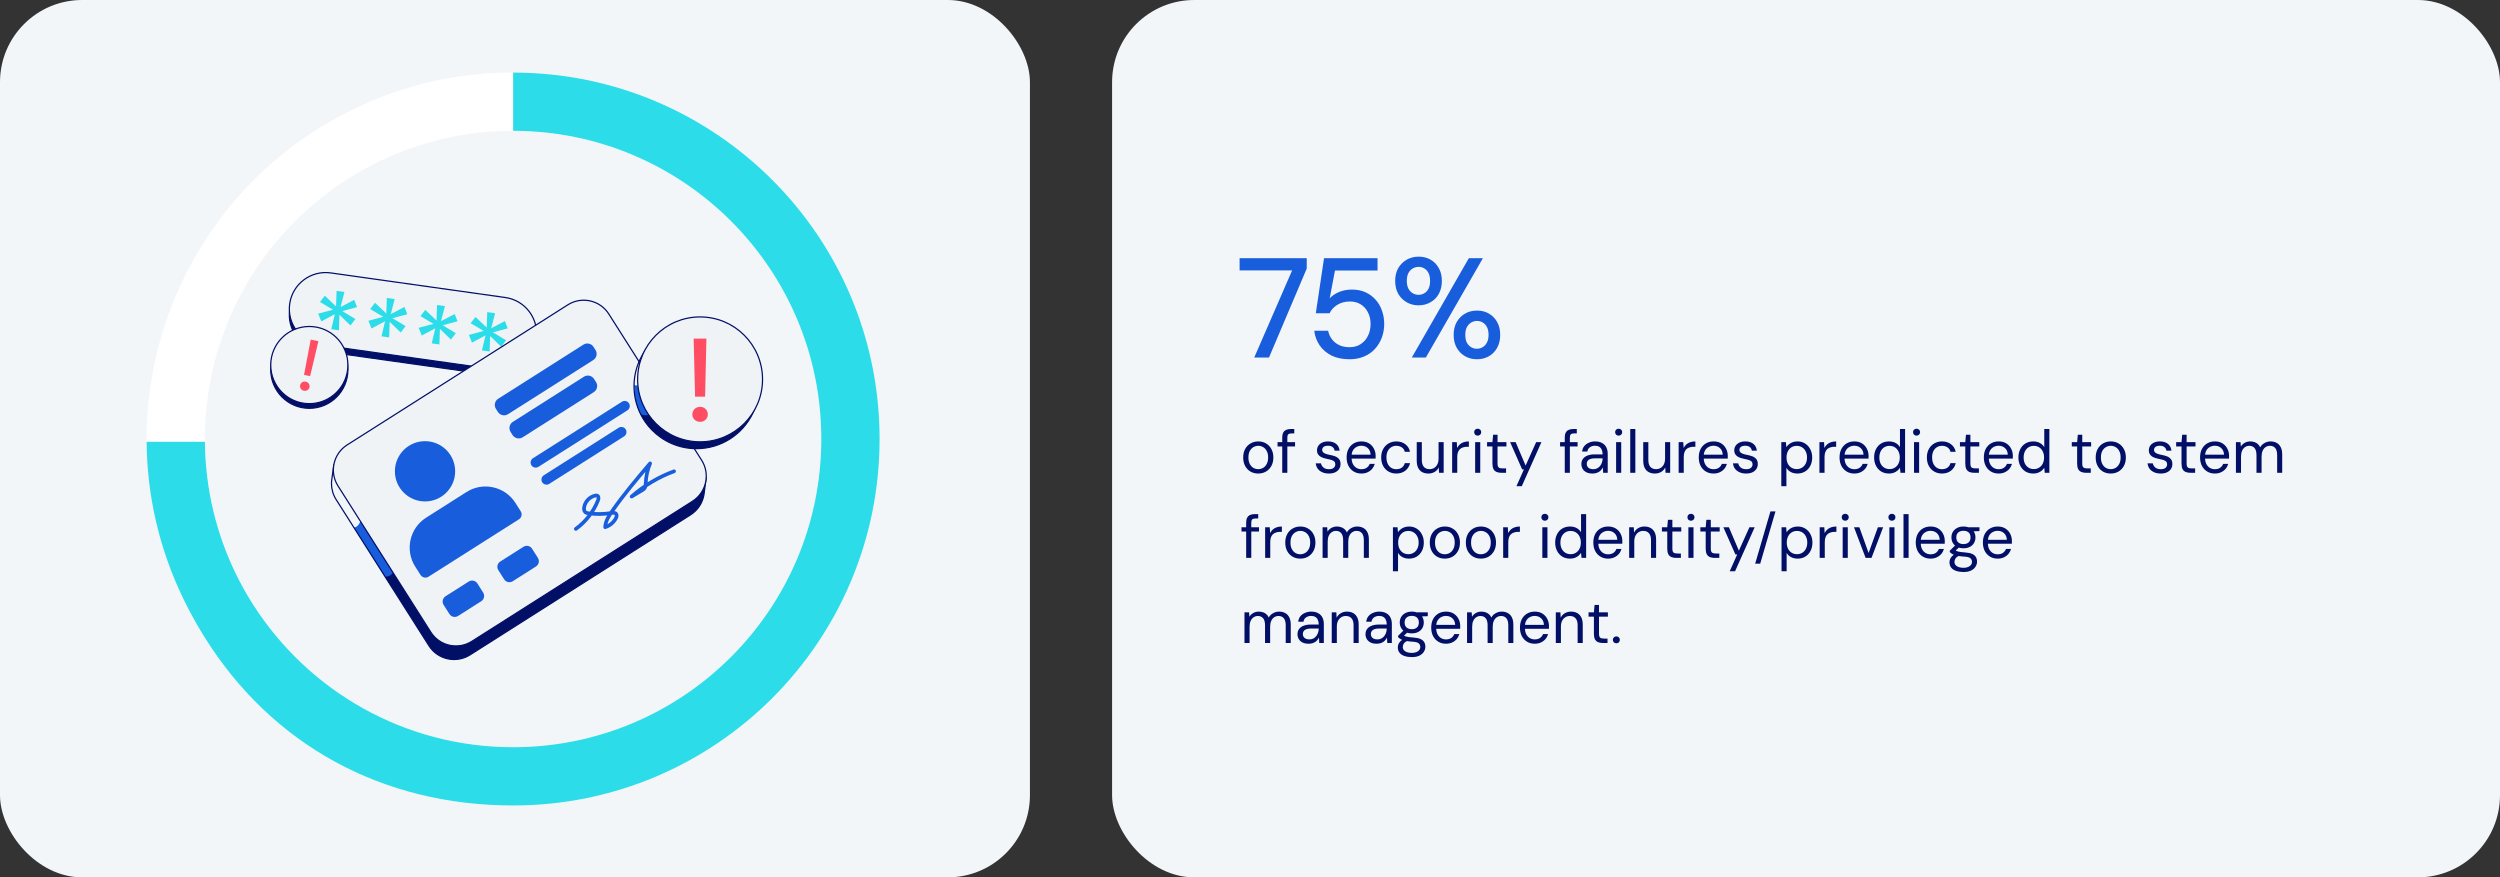 <svg viewBox="0 0 852 299" fill="none" xmlns="http://www.w3.org/2000/svg">
<rect x="0" y="0" width="852" height="299" fill="#333333" stroke="none"/>
<rect width="351" height="299" rx="28" fill="#F3F6F9"/>
<path d="M174.878 24.735V44.582H174.862C116.853 44.582 69.827 91.608 69.827 149.62C69.827 149.94 69.827 150.26 69.836 150.576H49.967C49.643 104.014 75.487 59.152 120.133 37.377C137.488 28.908 155.57 24.735 174.878 24.735Z" fill="white"/>
<path d="M172.216 103.445L112.715 95.062C105.941 94.107 99.677 98.825 98.723 105.598C97.768 112.371 102.486 118.635 109.259 119.589L168.76 127.973C175.533 128.927 181.797 124.21 182.752 117.437C183.706 110.664 178.989 104.4 172.216 103.445Z" fill="#020F66" stroke="#020F66" stroke-width="0.421" stroke-miterlimit="10"/>
<path d="M172.22 101.393L112.718 93.01C105.945 92.056 99.681 96.773 98.727 103.546C97.772 110.319 102.489 116.583 109.263 117.538L168.764 125.921C175.537 126.875 181.801 122.158 182.755 115.385C183.71 108.612 178.993 102.348 172.22 101.393Z" fill="#F0F3F6" stroke="#020F66" stroke-width="0.421" stroke-miterlimit="10"/>
<path d="M112.894 112.196L114.116 107.058L109.492 109.543L108.439 106.902L113.475 105.546L109.037 102.927L110.696 100.775L114.528 104.414L114.701 99.129L117.392 99.508L116.065 104.628L120.719 102.186L121.687 104.675L116.651 106.031L121.115 108.726L119.451 110.916L115.686 107.286L115.514 112.571L112.894 112.2V112.196Z" fill="#2CDDE9"/>
<path d="M130.013 114.609L131.234 109.471L126.61 111.956L125.558 109.316L130.594 107.96L126.156 105.34L127.815 103.188L131.647 106.827L131.82 101.542L134.511 101.921L133.184 107.042L137.837 104.599L138.806 107.088L133.769 108.444L138.233 111.139L136.57 113.329L132.805 109.699L132.632 114.984L130.013 114.613V114.609Z" fill="#2CDDE9"/>
<path d="M147.132 117.018L148.353 111.88L143.729 114.365L142.676 111.724L147.713 110.368L143.274 107.749L144.933 105.597L148.766 109.235L148.938 103.95L151.629 104.329L150.303 109.45L154.956 107.008L155.925 109.497L150.888 110.853L155.352 113.548L153.688 115.737L149.924 112.107L149.751 117.392L147.132 117.022V117.018Z" fill="#2CDDE9"/>
<path d="M164.245 119.431L165.467 114.293L160.843 116.778L159.79 114.137L164.827 112.781L160.388 110.162L162.047 108.01L165.879 111.649L166.052 106.364L168.743 106.743L167.416 111.863L172.07 109.421L173.038 111.91L168.002 113.266L172.466 115.961L170.802 118.151L167.037 114.521L166.865 119.806L164.245 119.435V119.431Z" fill="#2CDDE9"/>
<path d="M133.87 199.948C133.752 200.011 133.639 200.074 133.525 200.129L120.622 179.806C120.824 179.772 121.014 179.717 121.178 179.65C123.528 178.631 123.321 173.337 126.071 175.767C127.958 177.435 127.937 180.863 129.251 182.93C131.335 186.207 134.169 188.304 135.066 192.14C135.715 194.911 136.932 198.221 133.87 199.948Z" fill="#175DDC"/>
<path d="M240.695 162.574L240.008 167.817C239.983 168.086 239.949 168.356 239.903 168.625C239.431 171.341 237.856 173.851 235.355 175.443L160.173 223.185C155.448 226.183 149.186 224.785 146.184 220.06L133.534 200.133L131.268 196.566C132.275 196.545 133.197 196.162 133.951 195.189C134.709 194.212 135.121 191.816 136.561 192.603C138.069 193.429 139.139 197.867 140.111 199.354C141.594 201.628 143.253 203.78 144.735 206.062C146.138 208.223 147.451 210.833 149.57 212.417C153.174 215.108 158.32 211.709 161.643 209.983C179.848 200.529 192.355 184.076 208.943 172.436C211.137 170.899 213.263 168.92 215.588 167.796C220.995 165.18 226.389 162.586 232.066 160.544C233.662 159.971 235.229 159.365 236.808 158.813L238.484 161.449C238.703 161.799 238.901 162.153 239.069 162.515L240.703 162.57L240.695 162.574Z" fill="#020F66"/>
<path d="M240.694 162.574L240.008 167.817C239.983 168.086 239.949 168.356 239.903 168.625C239.431 171.341 237.856 173.851 235.355 175.443L160.173 223.185C155.448 226.183 149.186 224.785 146.184 220.06L133.533 200.133L131.268 196.566L120.63 179.814L114.549 170.242C113.48 168.558 112.97 166.68 112.97 164.818C112.97 164.305 113.008 163.791 113.088 163.286L113.766 158.434L115.194 158.481C115.872 157.63 116.705 156.872 117.678 156.257L192.86 108.515C197.589 105.513 203.851 106.915 206.849 111.64L236.812 158.822L238.488 161.458C238.707 161.807 238.905 162.161 239.073 162.523L240.679 162.69L240.694 162.574Z" stroke="#020F66" stroke-width="0.421" stroke-miterlimit="10"/>
<path d="M193.497 103.893L118.315 151.623C113.589 154.623 112.19 160.887 115.191 165.613L146.819 215.432C149.819 220.158 156.083 221.557 160.809 218.557L235.991 170.826C240.717 167.826 242.116 161.562 239.115 156.836L207.487 107.017C204.487 102.291 198.223 100.892 193.497 103.893Z" fill="#F0F3F6" stroke="#020F66" stroke-width="0.421" stroke-miterlimit="10"/>
<path d="M144.849 170.891C150.521 170.891 155.12 166.292 155.12 160.62C155.12 154.947 150.521 150.349 144.849 150.349C139.176 150.349 134.578 154.947 134.578 160.62C134.578 166.292 139.176 170.891 144.849 170.891Z" fill="#175DDC"/>
<path d="M143.308 195.939L141.505 193.101C137.926 187.466 139.593 179.995 145.228 176.416L158.982 167.682C164.616 164.103 172.087 165.77 175.666 171.405L177.468 174.243C178.054 175.165 177.78 176.391 176.858 176.976L146.041 196.541C145.118 197.126 143.893 196.853 143.308 195.93V195.939Z" fill="#175DDC"/>
<path d="M198.832 117.452L169.783 135.894C168.621 136.632 168.276 138.173 169.014 139.335L169.685 140.391C170.423 141.553 171.963 141.897 173.126 141.159L202.175 122.717C203.337 121.979 203.682 120.438 202.944 119.276L202.273 118.22C201.535 117.058 199.995 116.714 198.832 117.452Z" fill="#175DDC"/>
<path d="M159.748 198.186L151.841 203.205C150.847 203.836 150.553 205.153 151.184 206.146L153.161 209.261C153.792 210.254 155.109 210.548 156.102 209.918L164.009 204.898C165.003 204.267 165.297 202.95 164.666 201.957L162.689 198.842C162.058 197.849 160.741 197.555 159.748 198.186Z" fill="#175DDC"/>
<path d="M178.394 186.348L170.487 191.368C169.494 191.999 169.2 193.316 169.831 194.309L171.808 197.424C172.438 198.417 173.755 198.711 174.749 198.08L182.655 193.061C183.649 192.43 183.943 191.113 183.312 190.12L181.335 187.005C180.704 186.012 179.388 185.718 178.394 186.348Z" fill="#175DDC"/>
<path d="M199.014 128.38L174.781 143.764C173.619 144.502 173.275 146.043 174.013 147.205L174.683 148.261C175.421 149.423 176.962 149.767 178.124 149.029L202.356 133.645C203.519 132.907 203.863 131.367 203.125 130.204L202.454 129.148C201.717 127.986 200.176 127.642 199.014 128.38Z" fill="#175DDC"/>
<path d="M211.959 136.91L181.637 156.16C180.826 156.675 180.586 157.749 181.1 158.559C181.614 159.369 182.688 159.608 183.499 159.093L213.822 139.843C214.632 139.328 214.873 138.254 214.359 137.444C213.845 136.634 212.77 136.395 211.959 136.91Z" fill="#175DDC"/>
<path d="M210.837 145.776L185.332 161.968C184.521 162.483 184.28 163.557 184.794 164.367C185.309 165.177 186.383 165.416 187.194 164.901L212.699 148.709C213.51 148.194 213.75 147.12 213.236 146.31C212.722 145.5 211.647 145.261 210.837 145.776Z" fill="#175DDC"/>
<path d="M196.25 180.252C199.598 177.818 202.238 174.428 203.775 170.588C203.999 170.036 204.129 169.261 203.611 168.962C203.363 168.819 203.055 168.853 202.777 168.916C200.891 169.35 199.354 171.013 199.071 172.929C198.987 173.493 199.034 174.138 199.455 174.521C199.762 174.803 200.196 174.879 200.609 174.938C203.156 175.292 205.759 175.254 208.298 174.837C208.896 174.736 209.633 174.668 209.991 175.161C210.303 175.586 210.126 176.193 209.873 176.656C209.115 178.075 207.784 179.178 206.247 179.659C206.327 177.654 207.46 175.864 208.605 174.218C212.564 168.516 217.066 163.214 221.555 157.925C220.662 160.064 220.157 162.359 220.064 164.675C220.043 165.244 220.03 165.854 219.715 166.326C219.479 166.68 219.104 166.907 218.742 167.126C217.579 167.825 216.421 168.52 215.259 169.219C219.496 165.501 224.418 162.565 229.708 160.616" stroke="#175DDC" stroke-width="1.263" stroke-linecap="round" stroke-linejoin="round"/>
<path d="M224.672 142.596C224.672 143.059 224.663 143.476 224.613 143.86C224.512 144.693 224.208 145.346 223.332 145.91C222.949 146.159 222.524 146.34 222.086 146.445C220.574 144.891 219.302 143.102 218.317 141.143C217.517 139.543 216.91 137.825 216.531 136.027L216.077 131.226V131.209C216.144 131.23 216.22 131.251 216.291 131.272C216.969 131.445 217.458 131.369 217.845 131.167C218.747 130.696 219.121 129.55 220.22 129.361C220.376 132.203 219.791 134.229 221.787 136.456C222.465 137.21 223.059 137.913 223.53 138.659C224.242 139.775 224.672 140.983 224.667 142.592L224.672 142.596Z" fill="#175DDC"/>
<path d="M257.135 139.088C257.06 139.551 256.87 140.103 256.575 140.777C256.575 140.777 256.575 140.777 256.575 140.785C256.567 140.806 256.554 140.827 256.546 140.848C253.11 147.982 245.812 152.905 237.364 152.905C231.372 152.905 225.96 150.429 222.09 146.445C220.578 144.891 219.307 143.101 218.321 141.143C219.93 141.716 221.109 141.573 221.968 140.979C222.701 140.478 223.206 139.644 223.53 138.659C223.947 137.408 224.091 135.917 224.091 134.519C225.202 132.843 226.129 131.971 228.689 132.359C233.313 133.054 237.166 134.902 241.95 134.902C246.321 134.902 250.713 135.121 254.802 136.595C256.668 137.269 257.325 137.863 257.135 139.084V139.088Z" fill="#020F66"/>
<path d="M258.643 131.618C258.643 133.98 258.26 136.25 257.548 138.372C257.27 139.202 256.946 140.002 256.575 140.777C256.575 140.777 256.575 140.777 256.575 140.785C256.567 140.806 256.554 140.827 256.546 140.848C253.109 147.982 245.812 152.905 237.364 152.905C231.372 152.905 225.96 150.429 222.09 146.445C220.578 144.891 219.307 143.101 218.321 141.143C217.521 139.543 216.915 137.825 216.536 136.027C216.237 134.603 216.077 133.129 216.077 131.618C216.077 131.487 216.077 131.357 216.077 131.226V131.209C216.144 127.638 217.092 124.282 218.709 121.351C222.33 114.781 229.321 110.334 237.351 110.334C249.105 110.334 258.634 119.864 258.634 131.613L258.643 131.618Z" stroke="#020F66" stroke-width="0.421" stroke-miterlimit="10"/>
<path d="M238.589 150.576C250.344 150.576 259.872 141.047 259.872 129.293C259.872 117.539 250.344 108.01 238.589 108.01C226.835 108.01 217.306 117.539 217.306 129.293C217.306 141.047 226.835 150.576 238.589 150.576Z" fill="#F0F3F6" stroke="#020F66" stroke-width="0.421" stroke-miterlimit="10"/>
<path d="M240.48 139.4C239.983 138.903 239.36 138.655 238.61 138.655C237.861 138.655 237.195 138.903 236.699 139.4C236.202 139.901 235.953 140.508 235.953 141.232C235.953 141.956 236.202 142.525 236.699 143.022C237.195 143.523 237.831 143.767 238.61 143.767C239.389 143.767 239.987 143.519 240.48 143.022C240.977 142.525 241.225 141.931 241.225 141.232C241.225 140.533 240.973 139.897 240.48 139.4ZM236.395 115.392L236.88 135.193H240.299L240.745 115.392H236.4H236.395Z" fill="#FF4E63"/>
<path d="M105.416 139.156C112.679 139.156 118.567 133.268 118.567 126.004C118.567 118.741 112.679 112.853 105.416 112.853C98.152 112.853 92.264 118.741 92.264 126.004C92.264 133.268 98.152 139.156 105.416 139.156Z" fill="#020F66" stroke="#020F66" stroke-width="0.421" stroke-miterlimit="10"/>
<path d="M105.416 137.568C112.679 137.568 118.567 131.68 118.567 124.417C118.567 117.153 112.679 111.265 105.416 111.265C98.152 111.265 92.264 117.153 92.264 124.417C92.264 131.68 98.152 137.568 105.416 137.568Z" fill="#F0F3F6" stroke="#020F66" stroke-width="0.421" stroke-miterlimit="10"/>
<path d="M103.558 133.163C103.086 133.062 102.733 132.831 102.501 132.464C102.265 132.102 102.194 131.706 102.282 131.285C102.371 130.864 102.606 130.51 102.969 130.274C103.331 130.039 103.748 129.971 104.219 130.072C104.674 130.169 105.019 130.401 105.255 130.763C105.491 131.129 105.563 131.529 105.47 131.967C105.377 132.405 105.154 132.717 104.788 132.953C104.421 133.189 104.013 133.256 103.562 133.159L103.558 133.163ZM103.617 127.76L105.887 115.733L108.515 116.293L105.685 128.203L103.617 127.76Z" fill="#FF4E63"/>
<path d="M299.764 149.62C299.764 218.59 243.848 274.506 174.878 274.506C130.097 274.506 92.496 253.754 69.583 216.944C67.086 212.939 64.765 208.749 62.63 204.369C54.17 187.02 50.094 168.672 49.967 150.576H69.831C69.97 166.743 73.764 182.046 80.439 195.682C82.216 199.316 84.191 202.832 86.368 206.214C105.028 235.351 137.685 254.655 174.857 254.655C232.87 254.655 279.9 207.629 279.9 149.62C279.9 91.612 232.883 44.594 174.878 44.582V24.735C243.848 24.735 299.764 80.65 299.764 149.62Z" fill="#2CDDE9"/>
<rect x="379" width="473" height="299" rx="28" fill="#F3F6F9"/>
<path d="M428.78 161.381C427.813 161.381 426.942 161.16 426.168 160.717C425.394 160.261 424.786 159.626 424.344 158.81C423.901 157.981 423.68 157.021 423.68 155.929C423.68 154.809 423.901 153.842 424.344 153.026C424.8 152.197 425.415 151.561 426.189 151.119C426.976 150.663 427.854 150.435 428.822 150.435C429.817 150.435 430.694 150.663 431.454 151.119C432.228 151.561 432.836 152.197 433.279 153.026C433.735 153.842 433.963 154.802 433.963 155.908C433.963 157.014 433.735 157.981 433.279 158.81C432.823 159.626 432.208 160.261 431.434 160.717C430.66 161.16 429.775 161.381 428.78 161.381ZM428.801 159.888C429.395 159.888 429.948 159.743 430.459 159.453C430.971 159.149 431.385 158.7 431.703 158.105C432.021 157.511 432.18 156.779 432.18 155.908C432.18 155.023 432.021 154.291 431.703 153.711C431.399 153.116 430.991 152.674 430.48 152.384C429.982 152.08 429.43 151.928 428.822 151.928C428.241 151.928 427.688 152.08 427.163 152.384C426.652 152.674 426.237 153.116 425.919 153.711C425.615 154.291 425.463 155.023 425.463 155.908C425.463 156.779 425.615 157.511 425.919 158.105C426.237 158.7 426.645 159.149 427.142 159.453C427.654 159.743 428.207 159.888 428.801 159.888ZM436.985 161.132V149.067C436.985 148.404 437.095 147.865 437.316 147.45C437.537 147.022 437.862 146.711 438.291 146.517C438.733 146.31 439.272 146.206 439.908 146.206H441.089V147.699H440.177C439.666 147.699 439.293 147.802 439.058 148.01C438.837 148.217 438.726 148.583 438.726 149.108V161.132H436.985ZM435.388 152.156V150.684H441.359V152.156H435.388ZM452.895 161.381C452.038 161.381 451.285 161.236 450.635 160.946C449.985 160.655 449.467 160.254 449.08 159.743C448.707 159.218 448.479 158.603 448.396 157.898H450.179C450.248 158.257 450.393 158.589 450.614 158.893C450.835 159.197 451.133 159.446 451.506 159.639C451.893 159.819 452.363 159.909 452.915 159.909C453.399 159.909 453.8 159.84 454.118 159.702C454.436 159.55 454.671 159.349 454.823 159.1C454.988 158.852 455.071 158.582 455.071 158.292C455.071 157.864 454.968 157.539 454.76 157.318C454.567 157.097 454.277 156.924 453.89 156.799C453.503 156.661 453.033 156.544 452.48 156.447C452.024 156.364 451.575 156.253 451.133 156.115C450.69 155.977 450.296 155.797 449.951 155.576C449.605 155.341 449.329 155.058 449.122 154.726C448.928 154.395 448.831 153.987 448.831 153.503C448.831 152.909 448.984 152.384 449.288 151.928C449.605 151.458 450.048 151.092 450.614 150.829C451.181 150.566 451.844 150.435 452.604 150.435C453.724 150.435 454.629 150.705 455.32 151.244C456.011 151.783 456.419 152.563 456.543 153.586H454.823C454.754 153.061 454.525 152.653 454.139 152.363C453.765 152.059 453.247 151.907 452.584 151.907C451.934 151.907 451.437 152.038 451.091 152.301C450.759 152.563 450.594 152.909 450.594 153.337C450.594 153.614 450.683 153.863 450.863 154.084C451.057 154.291 451.34 154.471 451.713 154.623C452.086 154.775 452.535 154.899 453.061 154.996C453.752 155.12 454.38 155.286 454.947 155.493C455.514 155.701 455.97 156.012 456.315 156.426C456.675 156.827 456.854 157.401 456.854 158.147C456.854 158.796 456.688 159.363 456.357 159.847C456.039 160.33 455.583 160.711 454.988 160.987C454.394 161.25 453.696 161.381 452.895 161.381ZM463.943 161.381C462.976 161.381 462.112 161.153 461.352 160.697C460.592 160.241 459.997 159.605 459.569 158.79C459.14 157.96 458.926 157 458.926 155.908C458.926 154.802 459.134 153.842 459.548 153.026C459.977 152.211 460.571 151.575 461.331 151.119C462.105 150.663 462.989 150.435 463.985 150.435C465.007 150.435 465.878 150.663 466.597 151.119C467.315 151.575 467.861 152.176 468.234 152.923C468.621 153.655 468.815 154.464 468.815 155.348C468.815 155.486 468.815 155.632 468.815 155.784C468.815 155.936 468.808 156.108 468.794 156.302H460.232V154.954H467.094C467.053 154.001 466.735 153.254 466.141 152.715C465.56 152.176 464.828 151.907 463.943 151.907C463.363 151.907 462.817 152.045 462.305 152.322C461.794 152.584 461.386 152.978 461.082 153.503C460.778 154.015 460.626 154.657 460.626 155.431V156.012C460.626 156.869 460.778 157.587 461.082 158.168C461.4 158.748 461.808 159.183 462.305 159.474C462.817 159.764 463.363 159.909 463.943 159.909C464.676 159.909 465.277 159.75 465.747 159.432C466.23 159.1 466.583 158.651 466.804 158.085H468.525C468.345 158.72 468.048 159.287 467.633 159.785C467.218 160.268 466.7 160.655 466.078 160.946C465.47 161.236 464.758 161.381 463.943 161.381ZM475.85 161.381C474.869 161.381 473.984 161.153 473.196 160.697C472.422 160.241 471.814 159.605 471.372 158.79C470.93 157.96 470.709 157.007 470.709 155.929C470.709 154.823 470.93 153.863 471.372 153.047C471.814 152.232 472.422 151.596 473.196 151.14C473.984 150.67 474.869 150.435 475.85 150.435C477.094 150.435 478.13 150.76 478.959 151.409C479.789 152.045 480.314 152.902 480.535 153.98H478.752C478.614 153.33 478.275 152.826 477.736 152.467C477.197 152.107 476.562 151.928 475.829 151.928C475.235 151.928 474.682 152.08 474.171 152.384C473.673 152.674 473.265 153.116 472.948 153.711C472.644 154.305 472.491 155.037 472.491 155.908C472.491 156.558 472.581 157.138 472.761 157.649C472.941 158.147 473.183 158.561 473.487 158.893C473.791 159.225 474.143 159.481 474.544 159.66C474.958 159.826 475.387 159.909 475.829 159.909C476.327 159.909 476.776 159.833 477.177 159.681C477.577 159.515 477.916 159.273 478.192 158.955C478.469 158.638 478.655 158.264 478.752 157.836H480.535C480.314 158.886 479.782 159.743 478.939 160.407C478.109 161.056 477.08 161.381 475.85 161.381ZM486.801 161.381C485.999 161.381 485.295 161.222 484.687 160.904C484.092 160.586 483.629 160.096 483.298 159.432C482.98 158.769 482.821 157.94 482.821 156.945V150.684H484.562V156.758C484.562 157.794 484.79 158.575 485.246 159.1C485.702 159.626 486.345 159.888 487.174 159.888C487.755 159.888 488.28 159.75 488.75 159.474C489.22 159.183 489.586 158.776 489.848 158.251C490.125 157.712 490.263 157.048 490.263 156.26V150.684H492.004V161.132H490.429L490.325 159.308C490.007 159.957 489.537 160.469 488.916 160.842C488.294 161.201 487.589 161.381 486.801 161.381ZM494.891 161.132V150.684H496.467L496.591 152.674C496.826 152.204 497.123 151.803 497.482 151.472C497.855 151.14 498.298 150.884 498.809 150.705C499.334 150.525 499.929 150.435 500.592 150.435V152.259H499.949C499.507 152.259 499.085 152.322 498.685 152.446C498.284 152.557 497.925 152.743 497.607 153.006C497.303 153.268 497.061 153.628 496.881 154.084C496.715 154.526 496.632 155.079 496.632 155.742V161.132H494.891ZM502.73 161.132V150.684H504.471V161.132H502.73ZM503.6 148.466C503.255 148.466 502.964 148.355 502.73 148.134C502.508 147.899 502.398 147.609 502.398 147.263C502.398 146.918 502.508 146.641 502.73 146.434C502.964 146.213 503.255 146.102 503.6 146.102C503.932 146.102 504.215 146.213 504.45 146.434C504.685 146.641 504.803 146.918 504.803 147.263C504.803 147.609 504.685 147.899 504.45 148.134C504.215 148.355 503.932 148.466 503.6 148.466ZM511.649 161.132C511.027 161.132 510.488 161.035 510.032 160.842C509.575 160.648 509.223 160.324 508.974 159.868C508.739 159.398 508.622 158.769 508.622 157.981V152.156H506.798V150.684H508.622L508.85 148.155H510.363V150.684H513.39V152.156H510.363V157.981C510.363 158.631 510.495 159.073 510.757 159.308C511.02 159.529 511.483 159.639 512.146 159.639H513.266V161.132H511.649ZM516.802 165.693L519.352 159.971H518.751L514.646 150.684H516.533L519.932 158.665L523.519 150.684H525.322L518.626 165.693H516.802ZM533.268 161.132V149.067C533.268 148.404 533.379 147.865 533.6 147.45C533.821 147.022 534.146 146.711 534.574 146.517C535.016 146.31 535.555 146.206 536.191 146.206H537.373V147.699H536.461C535.949 147.699 535.576 147.802 535.341 148.01C535.12 148.217 535.01 148.583 535.01 149.108V161.132H533.268ZM531.672 152.156V150.684H537.642V152.156H531.672ZM542.728 161.381C541.885 161.381 541.18 161.236 540.613 160.946C540.047 160.641 539.625 160.248 539.349 159.764C539.072 159.266 538.934 158.727 538.934 158.147C538.934 157.442 539.114 156.848 539.473 156.364C539.846 155.867 540.365 155.493 541.028 155.245C541.705 154.982 542.5 154.851 543.412 154.851H546.169C546.169 154.201 546.065 153.662 545.858 153.234C545.665 152.791 545.374 152.46 544.987 152.239C544.614 152.018 544.144 151.907 543.578 151.907C542.914 151.907 542.341 152.073 541.857 152.405C541.373 152.736 541.076 153.227 540.966 153.876H539.183C539.266 153.13 539.515 152.508 539.929 152.011C540.358 151.499 540.897 151.112 541.546 150.85C542.196 150.573 542.873 150.435 543.578 150.435C544.545 150.435 545.347 150.615 545.982 150.974C546.632 151.32 547.116 151.81 547.434 152.446C547.751 153.068 547.91 153.807 547.91 154.664V161.132H546.356L546.252 159.287C546.114 159.577 545.934 159.854 545.713 160.116C545.506 160.365 545.257 160.586 544.967 160.78C544.69 160.959 544.366 161.104 543.992 161.215C543.619 161.326 543.198 161.381 542.728 161.381ZM542.997 159.909C543.481 159.909 543.916 159.812 544.303 159.619C544.704 159.411 545.043 159.135 545.319 158.79C545.596 158.43 545.803 158.036 545.941 157.608C546.093 157.179 546.169 156.73 546.169 156.26V156.198H543.557C542.88 156.198 542.334 156.281 541.919 156.447C541.505 156.599 541.208 156.82 541.028 157.11C540.848 157.387 540.758 157.705 540.758 158.064C540.758 158.437 540.841 158.762 541.007 159.038C541.187 159.315 541.443 159.529 541.774 159.681C542.12 159.833 542.527 159.909 542.997 159.909ZM550.77 161.132V150.684H552.511V161.132H550.77ZM551.641 148.466C551.295 148.466 551.005 148.355 550.77 148.134C550.549 147.899 550.438 147.609 550.438 147.263C550.438 146.918 550.549 146.641 550.77 146.434C551.005 146.213 551.295 146.102 551.641 146.102C551.972 146.102 552.256 146.213 552.491 146.434C552.726 146.641 552.843 146.918 552.843 147.263C552.843 147.609 552.726 147.899 552.491 148.134C552.256 148.355 551.972 148.466 551.641 148.466ZM555.584 161.132V146.206H557.326V161.132H555.584ZM563.994 161.381C563.192 161.381 562.487 161.222 561.879 160.904C561.285 160.586 560.822 160.096 560.49 159.432C560.173 158.769 560.014 157.94 560.014 156.945V150.684H561.755V156.758C561.755 157.794 561.983 158.575 562.439 159.1C562.895 159.626 563.538 159.888 564.367 159.888C564.948 159.888 565.473 159.75 565.943 159.474C566.412 159.183 566.779 158.776 567.041 158.251C567.318 157.712 567.456 157.048 567.456 156.26V150.684H569.197V161.132H567.622L567.518 159.308C567.2 159.957 566.73 160.469 566.108 160.842C565.487 161.201 564.782 161.381 563.994 161.381ZM572.084 161.132V150.684H573.659L573.784 152.674C574.019 152.204 574.316 151.803 574.675 151.472C575.048 151.14 575.491 150.884 576.002 150.705C576.527 150.525 577.121 150.435 577.785 150.435V152.259H577.142C576.7 152.259 576.278 152.322 575.878 152.446C575.477 152.557 575.117 152.743 574.8 153.006C574.495 153.268 574.254 153.628 574.074 154.084C573.908 154.526 573.825 155.079 573.825 155.742V161.132H572.084ZM583.953 161.381C582.986 161.381 582.122 161.153 581.362 160.697C580.602 160.241 580.008 159.605 579.579 158.79C579.151 157.96 578.937 157 578.937 155.908C578.937 154.802 579.144 153.842 579.558 153.026C579.987 152.211 580.581 151.575 581.341 151.119C582.115 150.663 583 150.435 583.995 150.435C585.018 150.435 585.888 150.663 586.607 151.119C587.326 151.575 587.871 152.176 588.245 152.923C588.632 153.655 588.825 154.464 588.825 155.348C588.825 155.486 588.825 155.632 588.825 155.784C588.825 155.936 588.818 156.108 588.804 156.302H580.243V154.954H587.104C587.063 154.001 586.745 153.254 586.151 152.715C585.57 152.176 584.838 151.907 583.953 151.907C583.373 151.907 582.827 152.045 582.316 152.322C581.804 152.584 581.397 152.978 581.093 153.503C580.788 154.015 580.636 154.657 580.636 155.431V156.012C580.636 156.869 580.788 157.587 581.093 158.168C581.41 158.748 581.818 159.183 582.316 159.474C582.827 159.764 583.373 159.909 583.953 159.909C584.686 159.909 585.287 159.75 585.757 159.432C586.241 159.1 586.593 158.651 586.814 158.085H588.535C588.355 158.72 588.058 159.287 587.643 159.785C587.229 160.268 586.711 160.655 586.089 160.946C585.481 161.236 584.769 161.381 583.953 161.381ZM595.093 161.381C594.236 161.381 593.483 161.236 592.833 160.946C592.184 160.655 591.666 160.254 591.279 159.743C590.906 159.218 590.677 158.603 590.595 157.898H592.377C592.446 158.257 592.592 158.589 592.813 158.893C593.034 159.197 593.331 159.446 593.704 159.639C594.091 159.819 594.561 159.909 595.114 159.909C595.598 159.909 595.998 159.84 596.316 159.702C596.634 159.55 596.869 159.349 597.021 159.1C597.187 158.852 597.27 158.582 597.27 158.292C597.27 157.864 597.166 157.539 596.959 157.318C596.765 157.097 596.475 156.924 596.088 156.799C595.701 156.661 595.231 156.544 594.678 156.447C594.222 156.364 593.773 156.253 593.331 156.115C592.889 155.977 592.495 155.797 592.149 155.576C591.804 155.341 591.527 155.058 591.32 154.726C591.127 154.395 591.03 153.987 591.03 153.503C591.03 152.909 591.182 152.384 591.486 151.928C591.804 151.458 592.246 151.092 592.813 150.829C593.379 150.566 594.043 150.435 594.803 150.435C595.922 150.435 596.828 150.705 597.519 151.244C598.21 151.783 598.617 152.563 598.742 153.586H597.021C596.952 153.061 596.724 152.653 596.337 152.363C595.964 152.059 595.446 151.907 594.782 151.907C594.133 151.907 593.635 152.038 593.29 152.301C592.958 152.563 592.792 152.909 592.792 153.337C592.792 153.614 592.882 153.863 593.062 154.084C593.255 154.291 593.538 154.471 593.911 154.623C594.285 154.775 594.734 154.899 595.259 154.996C595.95 155.12 596.579 155.286 597.145 155.493C597.712 155.701 598.168 156.012 598.514 156.426C598.873 156.827 599.053 157.401 599.053 158.147C599.053 158.796 598.887 159.363 598.555 159.847C598.237 160.33 597.781 160.711 597.187 160.987C596.593 161.25 595.895 161.381 595.093 161.381ZM607.067 165.693V150.684H608.642L608.787 152.384C609.008 152.052 609.292 151.741 609.637 151.451C609.983 151.147 610.397 150.905 610.881 150.725C611.365 150.532 611.924 150.435 612.56 150.435C613.569 150.435 614.447 150.677 615.193 151.161C615.953 151.644 616.54 152.301 616.955 153.13C617.383 153.945 617.598 154.878 617.598 155.929C617.598 156.979 617.383 157.919 616.955 158.748C616.54 159.563 615.953 160.206 615.193 160.676C614.433 161.146 613.548 161.381 612.539 161.381C611.696 161.381 610.95 161.208 610.301 160.863C609.651 160.517 609.153 160.033 608.808 159.411V165.693H607.067ZM612.332 159.868C613.009 159.868 613.611 159.702 614.136 159.37C614.675 159.038 615.089 158.582 615.38 158.002C615.684 157.407 615.836 156.71 615.836 155.908C615.836 155.12 615.684 154.429 615.38 153.835C615.089 153.241 614.675 152.778 614.136 152.446C613.611 152.114 613.009 151.948 612.332 151.948C611.641 151.948 611.033 152.114 610.508 152.446C609.983 152.778 609.575 153.241 609.285 153.835C608.995 154.429 608.849 155.12 608.849 155.908C608.849 156.71 608.995 157.407 609.285 158.002C609.575 158.582 609.983 159.038 610.508 159.37C611.033 159.702 611.641 159.868 612.332 159.868ZM620.064 161.132V150.684H621.639L621.764 152.674C621.999 152.204 622.296 151.803 622.655 151.472C623.028 151.14 623.47 150.884 623.982 150.705C624.507 150.525 625.101 150.435 625.765 150.435V152.259H625.122C624.68 152.259 624.258 152.322 623.857 152.446C623.457 152.557 623.097 152.743 622.779 153.006C622.475 153.268 622.233 153.628 622.054 154.084C621.888 154.526 621.805 155.079 621.805 155.742V161.132H620.064ZM631.933 161.381C630.966 161.381 630.102 161.153 629.342 160.697C628.582 160.241 627.987 159.605 627.559 158.79C627.131 157.96 626.916 157 626.916 155.908C626.916 154.802 627.124 153.842 627.538 153.026C627.967 152.211 628.561 151.575 629.321 151.119C630.095 150.663 630.98 150.435 631.975 150.435C632.997 150.435 633.868 150.663 634.587 151.119C635.305 151.575 635.851 152.176 636.224 152.923C636.611 153.655 636.805 154.464 636.805 155.348C636.805 155.486 636.805 155.632 636.805 155.784C636.805 155.936 636.798 156.108 636.784 156.302H628.222V154.954H635.084C635.043 154.001 634.725 153.254 634.131 152.715C633.55 152.176 632.818 151.907 631.933 151.907C631.353 151.907 630.807 152.045 630.295 152.322C629.784 152.584 629.376 152.978 629.072 153.503C628.768 154.015 628.616 154.657 628.616 155.431V156.012C628.616 156.869 628.768 157.587 629.072 158.168C629.39 158.748 629.798 159.183 630.295 159.474C630.807 159.764 631.353 159.909 631.933 159.909C632.666 159.909 633.267 159.75 633.737 159.432C634.22 159.1 634.573 158.651 634.794 158.085H636.515C636.335 158.72 636.038 159.287 635.623 159.785C635.209 160.268 634.69 160.655 634.068 160.946C633.46 161.236 632.749 161.381 631.933 161.381ZM643.757 161.381C642.748 161.381 641.857 161.146 641.083 160.676C640.323 160.192 639.735 159.536 639.321 158.707C638.906 157.877 638.699 156.938 638.699 155.887C638.699 154.837 638.906 153.904 639.321 153.089C639.735 152.259 640.323 151.61 641.083 151.14C641.857 150.67 642.755 150.435 643.778 150.435C644.621 150.435 645.36 150.608 645.996 150.953C646.645 151.299 647.15 151.783 647.509 152.405V146.206H649.251V161.132H647.675L647.509 159.411C647.288 159.757 647.005 160.082 646.659 160.386C646.314 160.676 645.899 160.918 645.415 161.111C644.946 161.291 644.393 161.381 643.757 161.381ZM643.944 159.868C644.635 159.868 645.243 159.702 645.768 159.37C646.293 159.038 646.701 158.582 646.991 158.002C647.295 157.407 647.447 156.71 647.447 155.908C647.447 155.12 647.295 154.429 646.991 153.835C646.701 153.241 646.293 152.778 645.768 152.446C645.243 152.114 644.635 151.948 643.944 151.948C643.28 151.948 642.679 152.114 642.14 152.446C641.615 152.778 641.207 153.241 640.917 153.835C640.627 154.429 640.482 155.12 640.482 155.908C640.482 156.71 640.627 157.407 640.917 158.002C641.207 158.582 641.615 159.038 642.14 159.37C642.679 159.702 643.28 159.868 643.944 159.868ZM652.297 161.132V150.684H654.038V161.132H652.297ZM653.168 148.466C652.822 148.466 652.532 148.355 652.297 148.134C652.076 147.899 651.965 147.609 651.965 147.263C651.965 146.918 652.076 146.641 652.297 146.434C652.532 146.213 652.822 146.102 653.168 146.102C653.499 146.102 653.783 146.213 654.018 146.434C654.253 146.641 654.37 146.918 654.37 147.263C654.37 147.609 654.253 147.899 654.018 148.134C653.783 148.355 653.499 148.466 653.168 148.466ZM661.817 161.381C660.836 161.381 659.951 161.153 659.164 160.697C658.39 160.241 657.782 159.605 657.339 158.79C656.897 157.96 656.676 157.007 656.676 155.929C656.676 154.823 656.897 153.863 657.339 153.047C657.782 152.232 658.39 151.596 659.164 151.14C659.951 150.67 660.836 150.435 661.817 150.435C663.061 150.435 664.098 150.76 664.927 151.409C665.756 152.045 666.281 152.902 666.502 153.98H664.719C664.581 153.33 664.243 152.826 663.704 152.467C663.165 152.107 662.529 151.928 661.796 151.928C661.202 151.928 660.649 152.08 660.138 152.384C659.64 152.674 659.233 153.116 658.915 153.711C658.611 154.305 658.459 155.037 658.459 155.908C658.459 156.558 658.549 157.138 658.728 157.649C658.908 158.147 659.15 158.561 659.454 158.893C659.758 159.225 660.11 159.481 660.511 159.66C660.926 159.826 661.354 159.909 661.796 159.909C662.294 159.909 662.743 159.833 663.144 159.681C663.545 159.515 663.883 159.273 664.16 158.955C664.436 158.638 664.623 158.264 664.719 157.836H666.502C666.281 158.886 665.749 159.743 664.906 160.407C664.077 161.056 663.047 161.381 661.817 161.381ZM672.796 161.132C672.174 161.132 671.635 161.035 671.179 160.842C670.723 160.648 670.37 160.324 670.122 159.868C669.887 159.398 669.769 158.769 669.769 157.981V152.156H667.945V150.684H669.769L669.997 148.155H671.511V150.684H674.537V152.156H671.511V157.981C671.511 158.631 671.642 159.073 671.905 159.308C672.167 159.529 672.63 159.639 673.293 159.639H674.413V161.132H672.796ZM681.107 161.381C680.14 161.381 679.276 161.153 678.516 160.697C677.756 160.241 677.162 159.605 676.733 158.79C676.305 157.96 676.091 157 676.091 155.908C676.091 154.802 676.298 153.842 676.713 153.026C677.141 152.211 677.735 151.575 678.495 151.119C679.269 150.663 680.154 150.435 681.149 150.435C682.172 150.435 683.042 150.663 683.761 151.119C684.48 151.575 685.026 152.176 685.399 152.923C685.786 153.655 685.979 154.464 685.979 155.348C685.979 155.486 685.979 155.632 685.979 155.784C685.979 155.936 685.972 156.108 685.958 156.302H677.397V154.954H684.258C684.217 154.001 683.899 153.254 683.305 152.715C682.724 152.176 681.992 151.907 681.107 151.907C680.527 151.907 679.981 152.045 679.47 152.322C678.958 152.584 678.551 152.978 678.247 153.503C677.943 154.015 677.791 154.657 677.791 155.431V156.012C677.791 156.869 677.943 157.587 678.247 158.168C678.564 158.748 678.972 159.183 679.47 159.474C679.981 159.764 680.527 159.909 681.107 159.909C681.84 159.909 682.441 159.75 682.911 159.432C683.395 159.1 683.747 158.651 683.968 158.085H685.689C685.509 158.72 685.212 159.287 684.797 159.785C684.383 160.268 683.865 160.655 683.243 160.946C682.635 161.236 681.923 161.381 681.107 161.381ZM692.931 161.381C691.922 161.381 691.031 161.146 690.257 160.676C689.497 160.192 688.91 159.536 688.495 158.707C688.08 157.877 687.873 156.938 687.873 155.887C687.873 154.837 688.08 153.904 688.495 153.089C688.91 152.259 689.497 151.61 690.257 151.14C691.031 150.67 691.929 150.435 692.952 150.435C693.795 150.435 694.534 150.608 695.17 150.953C695.82 151.299 696.324 151.783 696.684 152.405V146.206H698.425V161.132H696.849L696.684 159.411C696.462 159.757 696.179 160.082 695.834 160.386C695.488 160.676 695.073 160.918 694.59 161.111C694.12 161.291 693.567 161.381 692.931 161.381ZM693.118 159.868C693.809 159.868 694.417 159.702 694.942 159.37C695.467 159.038 695.875 158.582 696.165 158.002C696.469 157.407 696.621 156.71 696.621 155.908C696.621 155.12 696.469 154.429 696.165 153.835C695.875 153.241 695.467 152.778 694.942 152.446C694.417 152.114 693.809 151.948 693.118 151.948C692.454 151.948 691.853 152.114 691.314 152.446C690.789 152.778 690.381 153.241 690.091 153.835C689.801 154.429 689.656 155.12 689.656 155.908C689.656 156.71 689.801 157.407 690.091 158.002C690.381 158.582 690.789 159.038 691.314 159.37C691.853 159.702 692.454 159.868 693.118 159.868ZM710.917 161.132C710.295 161.132 709.756 161.035 709.3 160.842C708.844 160.648 708.491 160.324 708.242 159.868C708.007 159.398 707.89 158.769 707.89 157.981V152.156H706.066V150.684H707.89L708.118 148.155H709.631V150.684H712.658V152.156H709.631V157.981C709.631 158.631 709.763 159.073 710.025 159.308C710.288 159.529 710.751 159.639 711.414 159.639H712.534V161.132H710.917ZM719.311 161.381C718.344 161.381 717.473 161.16 716.699 160.717C715.925 160.261 715.317 159.626 714.875 158.81C714.432 157.981 714.211 157.021 714.211 155.929C714.211 154.809 714.432 153.842 714.875 153.026C715.331 152.197 715.946 151.561 716.72 151.119C717.507 150.663 718.385 150.435 719.352 150.435C720.348 150.435 721.225 150.663 721.985 151.119C722.759 151.561 723.367 152.197 723.81 153.026C724.266 153.842 724.494 154.802 724.494 155.908C724.494 157.014 724.266 157.981 723.81 158.81C723.353 159.626 722.738 160.261 721.965 160.717C721.191 161.16 720.306 161.381 719.311 161.381ZM719.332 159.888C719.926 159.888 720.479 159.743 720.99 159.453C721.502 159.149 721.916 158.7 722.234 158.105C722.552 157.511 722.711 156.779 722.711 155.908C722.711 155.023 722.552 154.291 722.234 153.711C721.93 153.116 721.522 152.674 721.011 152.384C720.513 152.08 719.961 151.928 719.352 151.928C718.772 151.928 718.219 152.08 717.694 152.384C717.183 152.674 716.768 153.116 716.45 153.711C716.146 154.291 715.994 155.023 715.994 155.908C715.994 156.779 716.146 157.511 716.45 158.105C716.768 158.7 717.176 159.149 717.673 159.453C718.185 159.743 718.737 159.888 719.332 159.888ZM736.381 161.381C735.524 161.381 734.77 161.236 734.121 160.946C733.471 160.655 732.953 160.254 732.566 159.743C732.193 159.218 731.965 158.603 731.882 157.898H733.665C733.734 158.257 733.879 158.589 734.1 158.893C734.321 159.197 734.618 159.446 734.992 159.639C735.379 159.819 735.848 159.909 736.401 159.909C736.885 159.909 737.286 159.84 737.604 159.702C737.921 159.55 738.156 159.349 738.308 159.1C738.474 158.852 738.557 158.582 738.557 158.292C738.557 157.864 738.454 157.539 738.246 157.318C738.053 157.097 737.763 156.924 737.376 156.799C736.989 156.661 736.519 156.544 735.966 156.447C735.51 156.364 735.061 156.253 734.618 156.115C734.176 155.977 733.782 155.797 733.437 155.576C733.091 155.341 732.815 155.058 732.608 154.726C732.414 154.395 732.317 153.987 732.317 153.503C732.317 152.909 732.469 152.384 732.773 151.928C733.091 151.458 733.534 151.092 734.1 150.829C734.667 150.566 735.33 150.435 736.09 150.435C737.21 150.435 738.115 150.705 738.806 151.244C739.497 151.783 739.905 152.563 740.029 153.586H738.308C738.239 153.061 738.011 152.653 737.624 152.363C737.251 152.059 736.733 151.907 736.07 151.907C735.42 151.907 734.922 152.038 734.577 152.301C734.245 152.563 734.079 152.909 734.079 153.337C734.079 153.614 734.169 153.863 734.349 154.084C734.542 154.291 734.826 154.471 735.199 154.623C735.572 154.775 736.021 154.899 736.546 154.996C737.237 155.12 737.866 155.286 738.433 155.493C738.999 155.701 739.456 156.012 739.801 156.426C740.16 156.827 740.34 157.401 740.34 158.147C740.34 158.796 740.174 159.363 739.843 159.847C739.525 160.33 739.069 160.711 738.474 160.987C737.88 161.25 737.182 161.381 736.381 161.381ZM746.486 161.132C745.865 161.132 745.326 161.035 744.869 160.842C744.413 160.648 744.061 160.324 743.812 159.868C743.577 159.398 743.46 158.769 743.46 157.981V152.156H741.636V150.684H743.46L743.688 148.155H745.201V150.684H748.228V152.156H745.201V157.981C745.201 158.631 745.332 159.073 745.595 159.308C745.858 159.529 746.321 159.639 746.984 159.639H748.103V161.132H746.486ZM754.798 161.381C753.831 161.381 752.967 161.153 752.207 160.697C751.447 160.241 750.852 159.605 750.424 158.79C749.995 157.96 749.781 157 749.781 155.908C749.781 154.802 749.988 153.842 750.403 153.026C750.832 152.211 751.426 151.575 752.186 151.119C752.96 150.663 753.844 150.435 754.839 150.435C755.862 150.435 756.733 150.663 757.451 151.119C758.17 151.575 758.716 152.176 759.089 152.923C759.476 153.655 759.67 154.464 759.67 155.348C759.67 155.486 759.67 155.632 759.67 155.784C759.67 155.936 759.663 156.108 759.649 156.302H751.087V154.954H757.949C757.908 154.001 757.59 153.254 756.995 152.715C756.415 152.176 755.682 151.907 754.798 151.907C754.218 151.907 753.672 152.045 753.16 152.322C752.649 152.584 752.241 152.978 751.937 153.503C751.633 154.015 751.481 154.657 751.481 155.431V156.012C751.481 156.869 751.633 157.587 751.937 158.168C752.255 158.748 752.663 159.183 753.16 159.474C753.672 159.764 754.218 159.909 754.798 159.909C755.53 159.909 756.132 159.75 756.602 159.432C757.085 159.1 757.438 158.651 757.659 158.085H759.379C759.2 158.72 758.903 159.287 758.488 159.785C758.073 160.268 757.555 160.655 756.933 160.946C756.325 161.236 755.613 161.381 754.798 161.381ZM761.999 161.132V150.684H763.574L763.678 152.176C764.01 151.638 764.452 151.216 765.005 150.912C765.571 150.594 766.186 150.435 766.85 150.435C767.389 150.435 767.873 150.511 768.301 150.663C768.743 150.801 769.13 151.022 769.462 151.327C769.807 151.617 770.077 151.99 770.27 152.446C770.63 151.81 771.127 151.32 771.763 150.974C772.399 150.615 773.069 150.435 773.774 150.435C774.589 150.435 775.294 150.601 775.888 150.933C776.483 151.251 776.946 151.741 777.277 152.405C777.609 153.054 777.775 153.883 777.775 154.892V161.132H776.054V155.079C776.054 154.028 775.84 153.241 775.412 152.715C774.983 152.19 774.375 151.928 773.587 151.928C773.048 151.928 772.565 152.073 772.136 152.363C771.708 152.639 771.369 153.047 771.12 153.586C770.872 154.125 770.747 154.789 770.747 155.576V161.132H769.006V155.079C769.006 154.028 768.792 153.241 768.363 152.715C767.935 152.19 767.334 151.928 766.56 151.928C766.034 151.928 765.558 152.073 765.129 152.363C764.701 152.639 764.362 153.047 764.113 153.586C763.865 154.125 763.74 154.789 763.74 155.576V161.132H761.999ZM424.696 190.132V178.067C424.696 177.404 424.807 176.865 425.028 176.45C425.249 176.022 425.574 175.711 426.002 175.517C426.444 175.31 426.983 175.206 427.619 175.206H428.801V176.699H427.889C427.377 176.699 427.004 176.802 426.769 177.01C426.548 177.217 426.438 177.583 426.438 178.108V190.132H424.696ZM423.1 181.156V179.684H429.07V181.156H423.1ZM431.161 190.132V179.684H432.736L432.861 181.674C433.096 181.204 433.393 180.803 433.752 180.472C434.125 180.14 434.568 179.884 435.079 179.705C435.604 179.525 436.198 179.435 436.862 179.435V181.259H436.219C435.777 181.259 435.355 181.322 434.955 181.446C434.554 181.557 434.194 181.743 433.877 182.006C433.572 182.268 433.331 182.628 433.151 183.084C432.985 183.526 432.902 184.079 432.902 184.742V190.132H431.161ZM443.113 190.381C442.146 190.381 441.275 190.16 440.501 189.717C439.727 189.261 439.119 188.626 438.677 187.81C438.235 186.981 438.014 186.021 438.014 184.929C438.014 183.809 438.235 182.842 438.677 182.026C439.133 181.197 439.748 180.561 440.522 180.119C441.31 179.663 442.187 179.435 443.155 179.435C444.15 179.435 445.027 179.663 445.788 180.119C446.561 180.561 447.17 181.197 447.612 182.026C448.068 182.842 448.296 183.802 448.296 184.908C448.296 186.014 448.068 186.981 447.612 187.81C447.156 188.626 446.541 189.261 445.767 189.717C444.993 190.16 444.108 190.381 443.113 190.381ZM443.134 188.888C443.728 188.888 444.281 188.743 444.792 188.453C445.304 188.149 445.718 187.7 446.036 187.105C446.354 186.511 446.513 185.779 446.513 184.908C446.513 184.023 446.354 183.291 446.036 182.711C445.732 182.116 445.325 181.674 444.813 181.384C444.316 181.08 443.763 180.928 443.155 180.928C442.574 180.928 442.021 181.08 441.496 181.384C440.985 181.674 440.57 182.116 440.252 182.711C439.948 183.291 439.796 184.023 439.796 184.908C439.796 185.779 439.948 186.511 440.252 187.105C440.57 187.7 440.978 188.149 441.476 188.453C441.987 188.743 442.54 188.888 443.134 188.888ZM450.737 190.132V179.684H452.313L452.417 181.176C452.748 180.638 453.191 180.216 453.743 179.912C454.31 179.594 454.925 179.435 455.588 179.435C456.127 179.435 456.611 179.511 457.039 179.663C457.482 179.801 457.869 180.022 458.2 180.327C458.546 180.617 458.815 180.99 459.009 181.446C459.368 180.81 459.866 180.32 460.501 179.974C461.137 179.615 461.808 179.435 462.512 179.435C463.328 179.435 464.033 179.601 464.627 179.933C465.221 180.251 465.684 180.741 466.016 181.405C466.347 182.054 466.513 182.883 466.513 183.892V190.132H464.793V184.079C464.793 183.028 464.578 182.241 464.15 181.715C463.722 181.19 463.114 180.928 462.326 180.928C461.787 180.928 461.303 181.073 460.875 181.363C460.446 181.639 460.108 182.047 459.859 182.586C459.61 183.125 459.486 183.789 459.486 184.576V190.132H457.744V184.079C457.744 183.028 457.53 182.241 457.102 181.715C456.673 181.19 456.072 180.928 455.298 180.928C454.773 180.928 454.296 181.073 453.868 181.363C453.439 181.639 453.101 182.047 452.852 182.586C452.603 183.125 452.479 183.789 452.479 184.576V190.132H450.737ZM474.707 194.693V179.684H476.283L476.428 181.384C476.649 181.052 476.932 180.741 477.278 180.451C477.623 180.147 478.038 179.905 478.521 179.725C479.005 179.532 479.565 179.435 480.201 179.435C481.21 179.435 482.087 179.677 482.833 180.161C483.594 180.644 484.181 181.301 484.596 182.13C485.024 182.945 485.238 183.878 485.238 184.929C485.238 185.979 485.024 186.919 484.596 187.748C484.181 188.563 483.594 189.206 482.833 189.676C482.073 190.146 481.189 190.381 480.18 190.381C479.337 190.381 478.591 190.208 477.941 189.863C477.291 189.517 476.794 189.033 476.448 188.411V194.693H474.707ZM479.973 188.868C480.65 188.868 481.251 188.702 481.776 188.37C482.315 188.038 482.73 187.582 483.02 187.002C483.324 186.407 483.476 185.71 483.476 184.908C483.476 184.12 483.324 183.429 483.02 182.835C482.73 182.241 482.315 181.778 481.776 181.446C481.251 181.114 480.65 180.948 479.973 180.948C479.282 180.948 478.674 181.114 478.148 181.446C477.623 181.778 477.215 182.241 476.925 182.835C476.635 183.429 476.49 184.12 476.49 184.908C476.49 185.71 476.635 186.407 476.925 187.002C477.215 187.582 477.623 188.038 478.148 188.37C478.674 188.702 479.282 188.868 479.973 188.868ZM492.369 190.381C491.401 190.381 490.53 190.16 489.756 189.717C488.983 189.261 488.374 188.626 487.932 187.81C487.49 186.981 487.269 186.021 487.269 184.929C487.269 183.809 487.49 182.842 487.932 182.026C488.388 181.197 489.003 180.561 489.777 180.119C490.565 179.663 491.443 179.435 492.41 179.435C493.405 179.435 494.283 179.663 495.043 180.119C495.817 180.561 496.425 181.197 496.867 182.026C497.323 182.842 497.551 183.802 497.551 184.908C497.551 186.014 497.323 186.981 496.867 187.81C496.411 188.626 495.796 189.261 495.022 189.717C494.248 190.16 493.364 190.381 492.369 190.381ZM492.389 188.888C492.984 188.888 493.536 188.743 494.048 188.453C494.559 188.149 494.974 187.7 495.292 187.105C495.609 186.511 495.768 185.779 495.768 184.908C495.768 184.023 495.609 183.291 495.292 182.711C494.987 182.116 494.58 181.674 494.068 181.384C493.571 181.08 493.018 180.928 492.41 180.928C491.83 180.928 491.277 181.08 490.752 181.384C490.24 181.674 489.826 182.116 489.508 182.711C489.204 183.291 489.052 184.023 489.052 184.908C489.052 185.779 489.204 186.511 489.508 187.105C489.826 187.7 490.233 188.149 490.731 188.453C491.242 188.743 491.795 188.888 492.389 188.888ZM504.657 190.381C503.69 190.381 502.819 190.16 502.045 189.717C501.271 189.261 500.663 188.626 500.221 187.81C499.778 186.981 499.557 186.021 499.557 184.929C499.557 183.809 499.778 182.842 500.221 182.026C500.677 181.197 501.292 180.561 502.066 180.119C502.853 179.663 503.731 179.435 504.698 179.435C505.694 179.435 506.571 179.663 507.331 180.119C508.105 180.561 508.713 181.197 509.156 182.026C509.612 182.842 509.84 183.802 509.84 184.908C509.84 186.014 509.612 186.981 509.156 187.81C508.699 188.626 508.084 189.261 507.311 189.717C506.537 190.16 505.652 190.381 504.657 190.381ZM504.678 188.888C505.272 188.888 505.825 188.743 506.336 188.453C506.848 188.149 507.262 187.7 507.58 187.105C507.898 186.511 508.057 185.779 508.057 184.908C508.057 184.023 507.898 183.291 507.58 182.711C507.276 182.116 506.868 181.674 506.357 181.384C505.859 181.08 505.307 180.928 504.698 180.928C504.118 180.928 503.565 181.08 503.04 181.384C502.529 181.674 502.114 182.116 501.796 182.711C501.492 183.291 501.34 184.023 501.34 184.908C501.34 185.779 501.492 186.511 501.796 187.105C502.114 187.7 502.522 188.149 503.019 188.453C503.531 188.743 504.083 188.888 504.678 188.888ZM512.281 190.132V179.684H513.857L513.981 181.674C514.216 181.204 514.513 180.803 514.872 180.472C515.246 180.14 515.688 179.884 516.199 179.705C516.724 179.525 517.319 179.435 517.982 179.435V181.259H517.339C516.897 181.259 516.476 181.322 516.075 181.446C515.674 181.557 515.315 181.743 514.997 182.006C514.693 182.268 514.451 182.628 514.271 183.084C514.105 183.526 514.023 184.079 514.023 184.742V190.132H512.281ZM525.626 190.132V179.684H527.368V190.132H525.626ZM526.497 177.466C526.151 177.466 525.861 177.355 525.626 177.134C525.405 176.899 525.295 176.609 525.295 176.263C525.295 175.918 525.405 175.641 525.626 175.434C525.861 175.213 526.151 175.102 526.497 175.102C526.829 175.102 527.112 175.213 527.347 175.434C527.582 175.641 527.699 175.918 527.699 176.263C527.699 176.609 527.582 176.899 527.347 177.134C527.112 177.355 526.829 177.466 526.497 177.466ZM535.063 190.381C534.055 190.381 533.163 190.146 532.389 189.676C531.629 189.192 531.042 188.536 530.627 187.707C530.213 186.877 530.005 185.938 530.005 184.887C530.005 183.837 530.213 182.904 530.627 182.089C531.042 181.259 531.629 180.61 532.389 180.14C533.163 179.67 534.062 179.435 535.084 179.435C535.927 179.435 536.667 179.608 537.302 179.953C537.952 180.299 538.456 180.783 538.816 181.405V175.206H540.557V190.132H538.982L538.816 188.411C538.595 188.757 538.311 189.082 537.966 189.386C537.62 189.676 537.206 189.918 536.722 190.111C536.252 190.291 535.699 190.381 535.063 190.381ZM535.25 188.868C535.941 188.868 536.549 188.702 537.074 188.37C537.6 188.038 538.007 187.582 538.297 187.002C538.602 186.407 538.754 185.71 538.754 184.908C538.754 184.12 538.602 183.429 538.297 182.835C538.007 182.241 537.6 181.778 537.074 181.446C536.549 181.114 535.941 180.948 535.25 180.948C534.587 180.948 533.986 181.114 533.447 181.446C532.921 181.778 532.514 182.241 532.223 182.835C531.933 183.429 531.788 184.12 531.788 184.908C531.788 185.71 531.933 186.407 532.223 187.002C532.514 187.582 532.921 188.038 533.447 188.37C533.986 188.702 534.587 188.868 535.25 188.868ZM548.019 190.381C547.052 190.381 546.188 190.153 545.428 189.697C544.668 189.241 544.073 188.605 543.645 187.79C543.217 186.96 543.002 186 543.002 184.908C543.002 183.802 543.21 182.842 543.624 182.026C544.053 181.211 544.647 180.575 545.407 180.119C546.181 179.663 547.065 179.435 548.061 179.435C549.083 179.435 549.954 179.663 550.673 180.119C551.391 180.575 551.937 181.176 552.31 181.923C552.697 182.655 552.891 183.464 552.891 184.348C552.891 184.486 552.891 184.632 552.891 184.784C552.891 184.936 552.884 185.108 552.87 185.302H544.308V183.954H551.17C551.129 183.001 550.811 182.254 550.217 181.715C549.636 181.176 548.904 180.907 548.019 180.907C547.439 180.907 546.893 181.045 546.381 181.322C545.87 181.584 545.462 181.978 545.158 182.503C544.854 183.015 544.702 183.657 544.702 184.431V185.012C544.702 185.869 544.854 186.587 545.158 187.168C545.476 187.748 545.884 188.183 546.381 188.474C546.893 188.764 547.439 188.909 548.019 188.909C548.752 188.909 549.353 188.75 549.823 188.432C550.306 188.1 550.659 187.651 550.88 187.085H552.601C552.421 187.72 552.124 188.287 551.709 188.785C551.295 189.268 550.776 189.655 550.154 189.946C549.546 190.236 548.835 190.381 548.019 190.381ZM555.22 190.132V179.684H556.796L556.878 181.508C557.21 180.859 557.68 180.354 558.288 179.995C558.91 179.622 559.615 179.435 560.403 179.435C561.218 179.435 561.923 179.601 562.517 179.933C563.111 180.251 563.574 180.741 563.906 181.405C564.238 182.054 564.404 182.883 564.404 183.892V190.132H562.662V184.079C562.662 183.028 562.427 182.241 561.957 181.715C561.501 181.19 560.852 180.928 560.009 180.928C559.428 180.928 558.91 181.073 558.454 181.363C557.998 181.639 557.632 182.047 557.355 182.586C557.093 183.111 556.961 183.768 556.961 184.556V190.132H555.22ZM571.229 190.132C570.607 190.132 570.068 190.035 569.612 189.842C569.155 189.648 568.803 189.324 568.554 188.868C568.319 188.398 568.202 187.769 568.202 186.981V181.156H566.378V179.684H568.202L568.43 177.155H569.943V179.684H572.97V181.156H569.943V186.981C569.943 187.631 570.075 188.073 570.337 188.308C570.6 188.529 571.063 188.639 571.726 188.639H572.846V190.132H571.229ZM575.408 190.132V179.684H577.149V190.132H575.408ZM576.279 177.466C575.933 177.466 575.643 177.355 575.408 177.134C575.187 176.899 575.076 176.609 575.076 176.263C575.076 175.918 575.187 175.641 575.408 175.434C575.643 175.213 575.933 175.102 576.279 175.102C576.61 175.102 576.894 175.213 577.128 175.434C577.363 175.641 577.481 175.918 577.481 176.263C577.481 176.609 577.363 176.899 577.128 177.134C576.894 177.355 576.61 177.466 576.279 177.466ZM584.327 190.132C583.705 190.132 583.166 190.035 582.71 189.842C582.254 189.648 581.901 189.324 581.653 188.868C581.418 188.398 581.3 187.769 581.3 186.981V181.156H579.476V179.684H581.3L581.528 177.155H583.042V179.684H586.068V181.156H583.042V186.981C583.042 187.631 583.173 188.073 583.435 188.308C583.698 188.529 584.161 188.639 584.824 188.639H585.944V190.132H584.327ZM589.48 194.693L592.03 188.971H591.429L587.325 179.684H589.211L592.611 187.665L596.197 179.684H598.001L591.305 194.693H589.48ZM598.159 192.101L603.362 174.294H605.083L599.879 192.101H598.159ZM607.148 194.693V179.684H608.723L608.868 181.384C609.089 181.052 609.373 180.741 609.718 180.451C610.064 180.147 610.478 179.905 610.962 179.725C611.446 179.532 612.005 179.435 612.641 179.435C613.65 179.435 614.528 179.677 615.274 180.161C616.034 180.644 616.621 181.301 617.036 182.13C617.464 182.945 617.679 183.878 617.679 184.929C617.679 185.979 617.464 186.919 617.036 187.748C616.621 188.563 616.034 189.206 615.274 189.676C614.514 190.146 613.629 190.381 612.62 190.381C611.777 190.381 611.031 190.208 610.382 189.863C609.732 189.517 609.234 189.033 608.889 188.411V194.693H607.148ZM612.413 188.868C613.09 188.868 613.692 188.702 614.217 188.37C614.756 188.038 615.17 187.582 615.461 187.002C615.765 186.407 615.917 185.71 615.917 184.908C615.917 184.12 615.765 183.429 615.461 182.835C615.17 182.241 614.756 181.778 614.217 181.446C613.692 181.114 613.09 180.948 612.413 180.948C611.722 180.948 611.114 181.114 610.589 181.446C610.064 181.778 609.656 182.241 609.366 182.835C609.076 183.429 608.93 184.12 608.93 184.908C608.93 185.71 609.076 186.407 609.366 187.002C609.656 187.582 610.064 188.038 610.589 188.37C611.114 188.702 611.722 188.868 612.413 188.868ZM620.145 190.132V179.684H621.72L621.845 181.674C622.079 181.204 622.377 180.803 622.736 180.472C623.109 180.14 623.551 179.884 624.063 179.705C624.588 179.525 625.182 179.435 625.846 179.435V181.259H625.203C624.761 181.259 624.339 181.322 623.938 181.446C623.538 181.557 623.178 181.743 622.86 182.006C622.556 182.268 622.314 182.628 622.135 183.084C621.969 183.526 621.886 184.079 621.886 184.742V190.132H620.145ZM627.983 190.132V179.684H629.725V190.132H627.983ZM628.854 177.466C628.508 177.466 628.218 177.355 627.983 177.134C627.762 176.899 627.652 176.609 627.652 176.263C627.652 175.918 627.762 175.641 627.983 175.434C628.218 175.213 628.508 175.102 628.854 175.102C629.186 175.102 629.469 175.213 629.704 175.434C629.939 175.641 630.056 175.918 630.056 176.263C630.056 176.609 629.939 176.899 629.704 177.134C629.469 177.355 629.186 177.466 628.854 177.466ZM635.803 190.132L631.844 179.684H633.668L636.819 188.453L639.991 179.684H641.774L637.814 190.132H635.803ZM643.895 190.132V179.684H645.637V190.132H643.895ZM644.766 177.466C644.421 177.466 644.13 177.355 643.895 177.134C643.674 176.899 643.564 176.609 643.564 176.263C643.564 175.918 643.674 175.641 643.895 175.434C644.13 175.213 644.421 175.102 644.766 175.102C645.098 175.102 645.381 175.213 645.616 175.434C645.851 175.641 645.969 175.918 645.969 176.263C645.969 176.609 645.851 176.899 645.616 177.134C645.381 177.355 645.098 177.466 644.766 177.466ZM648.71 190.132V175.206H650.451V190.132H648.71ZM657.907 190.381C656.94 190.381 656.076 190.153 655.316 189.697C654.556 189.241 653.961 188.605 653.533 187.79C653.104 186.96 652.89 186 652.89 184.908C652.89 183.802 653.098 182.842 653.512 182.026C653.941 181.211 654.535 180.575 655.295 180.119C656.069 179.663 656.953 179.435 657.949 179.435C658.971 179.435 659.842 179.663 660.561 180.119C661.279 180.575 661.825 181.176 662.198 181.923C662.585 182.655 662.779 183.464 662.779 184.348C662.779 184.486 662.779 184.632 662.779 184.784C662.779 184.936 662.772 185.108 662.758 185.302H654.196V183.954H661.058C661.017 183.001 660.699 182.254 660.104 181.715C659.524 181.176 658.792 180.907 657.907 180.907C657.327 180.907 656.781 181.045 656.269 181.322C655.758 181.584 655.35 181.978 655.046 182.503C654.742 183.015 654.59 183.657 654.59 184.431V185.012C654.59 185.869 654.742 186.587 655.046 187.168C655.364 187.748 655.772 188.183 656.269 188.474C656.781 188.764 657.327 188.909 657.907 188.909C658.64 188.909 659.241 188.75 659.711 188.432C660.194 188.1 660.547 187.651 660.768 187.085H662.489C662.309 187.72 662.012 188.287 661.597 188.785C661.182 189.268 660.664 189.655 660.042 189.946C659.434 190.236 658.722 190.381 657.907 190.381ZM669.173 194.942C668.233 194.942 667.397 194.817 666.664 194.568C665.946 194.333 665.386 193.967 664.985 193.47C664.584 192.972 664.384 192.357 664.384 191.625C664.384 191.307 664.446 190.968 664.57 190.609C664.709 190.25 664.937 189.897 665.255 189.552C665.586 189.206 666.049 188.895 666.644 188.619L667.846 189.324C667.113 189.628 666.637 189.973 666.415 190.36C666.194 190.761 666.084 191.127 666.084 191.459C666.084 191.915 666.215 192.295 666.478 192.599C666.74 192.903 667.106 193.131 667.576 193.283C668.046 193.435 668.578 193.511 669.173 193.511C669.767 193.511 670.278 193.421 670.707 193.242C671.135 193.076 671.467 192.841 671.702 192.537C671.937 192.247 672.054 191.894 672.054 191.48C672.054 190.996 671.875 190.588 671.515 190.256C671.156 189.939 670.472 189.752 669.463 189.697C668.647 189.641 667.963 189.565 667.411 189.469C666.858 189.372 666.402 189.261 666.042 189.137C665.683 188.999 665.379 188.847 665.13 188.681C664.895 188.515 664.681 188.342 664.488 188.163V187.686L666.498 185.696L668.012 186.235L665.939 188.1L666.208 187.375C666.36 187.485 666.505 187.589 666.644 187.686C666.782 187.783 666.968 187.866 667.203 187.935C667.438 188.004 667.763 188.066 668.178 188.121C668.606 188.177 669.166 188.232 669.857 188.287C670.81 188.356 671.57 188.522 672.137 188.785C672.718 189.047 673.132 189.4 673.381 189.842C673.644 190.284 673.775 190.809 673.775 191.417C673.775 192.012 673.609 192.571 673.277 193.097C672.959 193.636 672.462 194.078 671.785 194.423C671.107 194.769 670.237 194.942 669.173 194.942ZM669.152 186.857C668.281 186.857 667.535 186.691 666.913 186.359C666.305 186.027 665.842 185.585 665.524 185.032C665.206 184.466 665.047 183.837 665.047 183.146C665.047 182.455 665.206 181.833 665.524 181.28C665.856 180.727 666.326 180.285 666.934 179.953C667.542 179.608 668.281 179.435 669.152 179.435C670.023 179.435 670.762 179.608 671.37 179.953C671.978 180.285 672.441 180.727 672.759 181.28C673.077 181.833 673.236 182.455 673.236 183.146C673.236 183.837 673.077 184.466 672.759 185.032C672.441 185.585 671.978 186.027 671.37 186.359C670.762 186.691 670.023 186.857 669.152 186.857ZM669.152 185.426C669.898 185.426 670.486 185.233 670.914 184.846C671.342 184.459 671.557 183.892 671.557 183.146C671.557 182.413 671.342 181.854 670.914 181.467C670.486 181.08 669.898 180.886 669.152 180.886C668.419 180.886 667.825 181.08 667.369 181.467C666.927 181.854 666.706 182.413 666.706 183.146C666.706 183.892 666.927 184.459 667.369 184.846C667.811 185.233 668.406 185.426 669.152 185.426ZM670.852 181.156L670.334 179.684H674.604V180.99L670.852 181.156ZM680.784 190.381C679.816 190.381 678.952 190.153 678.192 189.697C677.432 189.241 676.838 188.605 676.409 187.79C675.981 186.96 675.767 186 675.767 184.908C675.767 183.802 675.974 182.842 676.389 182.026C676.817 181.211 677.411 180.575 678.171 180.119C678.945 179.663 679.83 179.435 680.825 179.435C681.848 179.435 682.718 179.663 683.437 180.119C684.156 180.575 684.702 181.176 685.075 181.923C685.462 182.655 685.655 183.464 685.655 184.348C685.655 184.486 685.655 184.632 685.655 184.784C685.655 184.936 685.648 185.108 685.634 185.302H677.073V183.954H683.935C683.893 183.001 683.575 182.254 682.981 181.715C682.401 181.176 681.668 180.907 680.784 180.907C680.203 180.907 679.657 181.045 679.146 181.322C678.634 181.584 678.227 181.978 677.923 182.503C677.619 183.015 677.467 183.657 677.467 184.431V185.012C677.467 185.869 677.619 186.587 677.923 187.168C678.241 187.748 678.648 188.183 679.146 188.474C679.657 188.764 680.203 188.909 680.784 188.909C681.516 188.909 682.117 188.75 682.587 188.432C683.071 188.1 683.423 187.651 683.644 187.085H685.365C685.185 187.72 684.888 188.287 684.474 188.785C684.059 189.268 683.541 189.655 682.919 189.946C682.311 190.236 681.599 190.381 680.784 190.381ZM424.116 219.132V208.684H425.691L425.795 210.176C426.127 209.638 426.569 209.216 427.122 208.912C427.688 208.594 428.303 208.435 428.967 208.435C429.506 208.435 429.989 208.511 430.418 208.663C430.86 208.801 431.247 209.022 431.579 209.327C431.924 209.617 432.194 209.99 432.387 210.446C432.746 209.81 433.244 209.32 433.88 208.974C434.515 208.615 435.186 208.435 435.891 208.435C436.706 208.435 437.411 208.601 438.005 208.933C438.599 209.251 439.062 209.741 439.394 210.405C439.726 211.054 439.892 211.883 439.892 212.892V219.132H438.171V213.079C438.171 212.028 437.957 211.241 437.528 210.715C437.1 210.19 436.492 209.928 435.704 209.928C435.165 209.928 434.681 210.073 434.253 210.363C433.824 210.639 433.486 211.047 433.237 211.586C432.988 212.125 432.864 212.789 432.864 213.576V219.132H431.123V213.079C431.123 212.028 430.908 211.241 430.48 210.715C430.052 210.19 429.45 209.928 428.676 209.928C428.151 209.928 427.674 210.073 427.246 210.363C426.818 210.639 426.479 211.047 426.23 211.586C425.981 212.125 425.857 212.789 425.857 213.576V219.132H424.116ZM445.979 219.381C445.136 219.381 444.431 219.236 443.864 218.946C443.297 218.641 442.876 218.248 442.6 217.764C442.323 217.266 442.185 216.727 442.185 216.147C442.185 215.442 442.365 214.848 442.724 214.364C443.097 213.867 443.615 213.493 444.279 213.245C444.956 212.982 445.751 212.851 446.663 212.851H449.42C449.42 212.201 449.316 211.662 449.109 211.234C448.915 210.791 448.625 210.46 448.238 210.239C447.865 210.018 447.395 209.907 446.829 209.907C446.165 209.907 445.592 210.073 445.108 210.405C444.624 210.736 444.327 211.227 444.217 211.876H442.434C442.517 211.13 442.765 210.508 443.18 210.011C443.608 209.499 444.147 209.112 444.797 208.85C445.447 208.573 446.124 208.435 446.829 208.435C447.796 208.435 448.598 208.615 449.233 208.974C449.883 209.32 450.367 209.81 450.684 210.446C451.002 211.068 451.161 211.807 451.161 212.664V219.132H449.606L449.503 217.287C449.365 217.577 449.185 217.854 448.964 218.116C448.757 218.365 448.508 218.586 448.218 218.78C447.941 218.959 447.616 219.104 447.243 219.215C446.87 219.326 446.449 219.381 445.979 219.381ZM446.248 217.909C446.732 217.909 447.167 217.812 447.554 217.619C447.955 217.411 448.294 217.135 448.57 216.79C448.846 216.43 449.054 216.036 449.192 215.608C449.344 215.179 449.42 214.73 449.42 214.26V214.198H446.808C446.131 214.198 445.585 214.281 445.17 214.447C444.756 214.599 444.458 214.82 444.279 215.11C444.099 215.387 444.009 215.705 444.009 216.064C444.009 216.437 444.092 216.762 444.258 217.038C444.438 217.315 444.693 217.529 445.025 217.681C445.371 217.833 445.778 217.909 446.248 217.909ZM453.855 219.132V208.684H455.431L455.514 210.508C455.845 209.859 456.315 209.354 456.923 208.995C457.545 208.622 458.25 208.435 459.038 208.435C459.853 208.435 460.558 208.601 461.152 208.933C461.746 209.251 462.209 209.741 462.541 210.405C462.873 211.054 463.039 211.883 463.039 212.892V219.132H461.297V213.079C461.297 212.028 461.062 211.241 460.592 210.715C460.136 210.19 459.487 209.928 458.644 209.928C458.063 209.928 457.545 210.073 457.089 210.363C456.633 210.639 456.267 211.047 455.99 211.586C455.728 212.111 455.596 212.768 455.596 213.556V219.132H453.855ZM469.159 219.381C468.316 219.381 467.611 219.236 467.044 218.946C466.478 218.641 466.056 218.248 465.78 217.764C465.503 217.266 465.365 216.727 465.365 216.147C465.365 215.442 465.545 214.848 465.904 214.364C466.277 213.867 466.795 213.493 467.459 213.245C468.136 212.982 468.931 212.851 469.843 212.851H472.6C472.6 212.201 472.496 211.662 472.289 211.234C472.096 210.791 471.805 210.46 471.418 210.239C471.045 210.018 470.575 209.907 470.009 209.907C469.345 209.907 468.772 210.073 468.288 210.405C467.804 210.736 467.507 211.227 467.397 211.876H465.614C465.697 211.13 465.946 210.508 466.36 210.011C466.789 209.499 467.328 209.112 467.977 208.85C468.627 208.573 469.304 208.435 470.009 208.435C470.976 208.435 471.778 208.615 472.413 208.974C473.063 209.32 473.547 209.81 473.865 210.446C474.182 211.068 474.341 211.807 474.341 212.664V219.132H472.787L472.683 217.287C472.545 217.577 472.365 217.854 472.144 218.116C471.937 218.365 471.688 218.586 471.398 218.78C471.121 218.959 470.796 219.104 470.423 219.215C470.05 219.326 469.629 219.381 469.159 219.381ZM469.428 217.909C469.912 217.909 470.347 217.812 470.734 217.619C471.135 217.411 471.474 217.135 471.75 216.79C472.026 216.43 472.234 216.036 472.372 215.608C472.524 215.179 472.6 214.73 472.6 214.26V214.198H469.988C469.311 214.198 468.765 214.281 468.35 214.447C467.936 214.599 467.639 214.82 467.459 215.11C467.279 215.387 467.189 215.705 467.189 216.064C467.189 216.437 467.272 216.762 467.438 217.038C467.618 217.315 467.873 217.529 468.205 217.681C468.551 217.833 468.958 217.909 469.428 217.909ZM481.161 223.942C480.221 223.942 479.385 223.817 478.652 223.568C477.934 223.333 477.374 222.967 476.973 222.47C476.572 221.972 476.372 221.357 476.372 220.625C476.372 220.307 476.434 219.968 476.558 219.609C476.697 219.25 476.925 218.897 477.243 218.552C477.574 218.206 478.037 217.895 478.631 217.619L479.834 218.324C479.101 218.628 478.625 218.973 478.403 219.36C478.182 219.761 478.072 220.127 478.072 220.459C478.072 220.915 478.203 221.295 478.466 221.599C478.728 221.903 479.094 222.131 479.564 222.283C480.034 222.435 480.566 222.511 481.161 222.511C481.755 222.511 482.266 222.421 482.695 222.242C483.123 222.076 483.455 221.841 483.69 221.537C483.925 221.247 484.042 220.894 484.042 220.48C484.042 219.996 483.862 219.588 483.503 219.256C483.144 218.939 482.46 218.752 481.451 218.697C480.635 218.641 479.951 218.565 479.398 218.469C478.846 218.372 478.39 218.261 478.03 218.137C477.671 217.999 477.367 217.847 477.118 217.681C476.883 217.515 476.669 217.342 476.475 217.163V216.686L478.486 214.696L480 215.235L477.927 217.1L478.196 216.375C478.348 216.485 478.493 216.589 478.631 216.686C478.77 216.783 478.956 216.866 479.191 216.935C479.426 217.004 479.751 217.066 480.166 217.121C480.594 217.177 481.154 217.232 481.845 217.287C482.798 217.356 483.558 217.522 484.125 217.785C484.705 218.047 485.12 218.4 485.369 218.842C485.631 219.284 485.763 219.809 485.763 220.417C485.763 221.012 485.597 221.571 485.265 222.097C484.947 222.636 484.45 223.078 483.773 223.423C483.095 223.769 482.225 223.942 481.161 223.942ZM481.14 215.857C480.269 215.857 479.523 215.691 478.901 215.359C478.293 215.027 477.83 214.585 477.512 214.032C477.194 213.466 477.035 212.837 477.035 212.146C477.035 211.455 477.194 210.833 477.512 210.28C477.844 209.727 478.314 209.285 478.922 208.953C479.53 208.608 480.269 208.435 481.14 208.435C482.011 208.435 482.75 208.608 483.358 208.953C483.966 209.285 484.429 209.727 484.747 210.28C485.065 210.833 485.224 211.455 485.224 212.146C485.224 212.837 485.065 213.466 484.747 214.032C484.429 214.585 483.966 215.027 483.358 215.359C482.75 215.691 482.011 215.857 481.14 215.857ZM481.14 214.426C481.886 214.426 482.474 214.233 482.902 213.846C483.33 213.459 483.545 212.892 483.545 212.146C483.545 211.413 483.33 210.854 482.902 210.467C482.474 210.08 481.886 209.886 481.14 209.886C480.407 209.886 479.813 210.08 479.357 210.467C478.915 210.854 478.694 211.413 478.694 212.146C478.694 212.892 478.915 213.459 479.357 213.846C479.799 214.233 480.394 214.426 481.14 214.426ZM482.84 210.156L482.321 208.684H486.592V209.99L482.84 210.156ZM492.771 219.381C491.804 219.381 490.94 219.153 490.18 218.697C489.42 218.241 488.826 217.605 488.397 216.79C487.969 215.96 487.755 215 487.755 213.908C487.755 212.802 487.962 211.842 488.377 211.026C488.805 210.211 489.399 209.575 490.159 209.119C490.933 208.663 491.818 208.435 492.813 208.435C493.836 208.435 494.706 208.663 495.425 209.119C496.144 209.575 496.69 210.176 497.063 210.923C497.45 211.655 497.643 212.464 497.643 213.348C497.643 213.486 497.643 213.632 497.643 213.784C497.643 213.936 497.636 214.108 497.622 214.302H489.061V212.954H495.922C495.881 212.001 495.563 211.254 494.969 210.715C494.388 210.176 493.656 209.907 492.771 209.907C492.191 209.907 491.645 210.045 491.134 210.322C490.622 210.584 490.215 210.978 489.911 211.503C489.607 212.015 489.455 212.657 489.455 213.431V214.012C489.455 214.869 489.607 215.587 489.911 216.168C490.229 216.748 490.636 217.183 491.134 217.474C491.645 217.764 492.191 217.909 492.771 217.909C493.504 217.909 494.105 217.75 494.575 217.432C495.059 217.1 495.411 216.651 495.632 216.085H497.353C497.173 216.72 496.876 217.287 496.461 217.785C496.047 218.268 495.529 218.655 494.907 218.946C494.299 219.236 493.587 219.381 492.771 219.381ZM499.972 219.132V208.684H501.548L501.652 210.176C501.983 209.638 502.426 209.216 502.978 208.912C503.545 208.594 504.16 208.435 504.823 208.435C505.362 208.435 505.846 208.511 506.274 208.663C506.717 208.801 507.104 209.022 507.435 209.327C507.781 209.617 508.05 209.99 508.244 210.446C508.603 209.81 509.101 209.32 509.736 208.974C510.372 208.615 511.042 208.435 511.747 208.435C512.563 208.435 513.268 208.601 513.862 208.933C514.456 209.251 514.919 209.741 515.251 210.405C515.582 211.054 515.748 211.883 515.748 212.892V219.132H514.028V213.079C514.028 212.028 513.813 211.241 513.385 210.715C512.957 210.19 512.349 209.928 511.561 209.928C511.022 209.928 510.538 210.073 510.11 210.363C509.681 210.639 509.343 211.047 509.094 211.586C508.845 212.125 508.721 212.789 508.721 213.576V219.132H506.979V213.079C506.979 212.028 506.765 211.241 506.337 210.715C505.908 210.19 505.307 209.928 504.533 209.928C504.008 209.928 503.531 210.073 503.103 210.363C502.674 210.639 502.336 211.047 502.087 211.586C501.838 212.125 501.714 212.789 501.714 213.576V219.132H499.972ZM523.017 219.381C522.05 219.381 521.186 219.153 520.426 218.697C519.666 218.241 519.071 217.605 518.643 216.79C518.214 215.96 518 215 518 213.908C518 212.802 518.207 211.842 518.622 211.026C519.051 210.211 519.645 209.575 520.405 209.119C521.179 208.663 522.063 208.435 523.058 208.435C524.081 208.435 524.952 208.663 525.67 209.119C526.389 209.575 526.935 210.176 527.308 210.923C527.695 211.655 527.889 212.464 527.889 213.348C527.889 213.486 527.889 213.632 527.889 213.784C527.889 213.936 527.882 214.108 527.868 214.302H519.306V212.954H526.168C526.127 212.001 525.809 211.254 525.214 210.715C524.634 210.176 523.901 209.907 523.017 209.907C522.437 209.907 521.891 210.045 521.379 210.322C520.868 210.584 520.46 210.978 520.156 211.503C519.852 212.015 519.7 212.657 519.7 213.431V214.012C519.7 214.869 519.852 215.587 520.156 216.168C520.474 216.748 520.882 217.183 521.379 217.474C521.891 217.764 522.437 217.909 523.017 217.909C523.749 217.909 524.351 217.75 524.821 217.432C525.304 217.1 525.657 216.651 525.878 216.085H527.598C527.419 216.72 527.122 217.287 526.707 217.785C526.292 218.268 525.774 218.655 525.152 218.946C524.544 219.236 523.832 219.381 523.017 219.381ZM530.218 219.132V208.684H531.793L531.876 210.508C532.208 209.859 532.678 209.354 533.286 208.995C533.908 208.622 534.613 208.435 535.401 208.435C536.216 208.435 536.921 208.601 537.515 208.933C538.109 209.251 538.572 209.741 538.904 210.405C539.236 211.054 539.402 211.883 539.402 212.892V219.132H537.66V213.079C537.66 212.028 537.425 211.241 536.955 210.715C536.499 210.19 535.85 209.928 535.007 209.928C534.426 209.928 533.908 210.073 533.452 210.363C532.996 210.639 532.63 211.047 532.353 211.586C532.091 212.111 531.959 212.768 531.959 213.556V219.132H530.218ZM546.226 219.132C545.604 219.132 545.065 219.035 544.609 218.842C544.153 218.648 543.801 218.324 543.552 217.868C543.317 217.398 543.2 216.769 543.2 215.981V210.156H541.375V208.684H543.2L543.428 206.155H544.941V208.684H547.968V210.156H544.941V215.981C544.941 216.631 545.072 217.073 545.335 217.308C545.598 217.529 546.061 217.639 546.724 217.639H547.843V219.132H546.226ZM550.862 219.236C550.516 219.236 550.226 219.125 549.991 218.904C549.77 218.669 549.659 218.386 549.659 218.054C549.659 217.722 549.77 217.446 549.991 217.225C550.226 216.99 550.516 216.872 550.862 216.872C551.207 216.872 551.491 216.99 551.712 217.225C551.933 217.446 552.043 217.722 552.043 218.054C552.043 218.386 551.933 218.669 551.712 218.904C551.491 219.125 551.207 219.236 550.862 219.236Z" fill="#020F66"/>
<path d="M427.439 121.855L440.354 92.155H422.457V87.995H445.336V91.526L432.47 121.855H427.439ZM459.936 122.435C457.549 122.435 455.501 122.016 453.792 121.178C452.083 120.307 450.729 119.146 449.729 117.695C448.73 116.211 448.117 114.551 447.891 112.713H452.631C452.954 114.357 453.76 115.712 455.05 116.776C456.34 117.808 457.968 118.324 459.936 118.324C461.419 118.324 462.693 117.969 463.757 117.259C464.821 116.55 465.643 115.599 466.224 114.406C466.804 113.212 467.094 111.89 467.094 110.439C467.094 108.891 466.788 107.553 466.175 106.424C465.595 105.263 464.773 104.36 463.708 103.716C462.677 103.071 461.467 102.748 460.081 102.748C458.404 102.748 456.953 103.135 455.727 103.909C454.534 104.651 453.663 105.602 453.115 106.763H448.423L451.229 87.995H469.465V92.203H454.953L453.164 101.684C453.937 100.813 454.969 100.104 456.259 99.556C457.581 98.975 459.081 98.685 460.758 98.685C462.467 98.685 463.999 98.991 465.353 99.604C466.707 100.217 467.852 101.055 468.787 102.119C469.755 103.183 470.48 104.425 470.964 105.844C471.48 107.263 471.738 108.762 471.738 110.342C471.738 112.052 471.464 113.632 470.916 115.083C470.368 116.534 469.578 117.824 468.546 118.952C467.546 120.049 466.304 120.903 464.821 121.516C463.37 122.129 461.741 122.435 459.936 122.435ZM481.135 121.855L500.58 87.995H505.369L485.923 121.855H481.135ZM503.337 122.435C501.854 122.435 500.515 122.097 499.322 121.419C498.129 120.742 497.178 119.791 496.468 118.565C495.759 117.308 495.404 115.841 495.404 114.164C495.404 112.422 495.759 110.939 496.468 109.714C497.178 108.488 498.129 107.537 499.322 106.86C500.515 106.182 501.854 105.844 503.337 105.844C504.885 105.844 506.239 106.182 507.4 106.86C508.593 107.537 509.528 108.488 510.206 109.714C510.915 110.939 511.27 112.422 511.27 114.164C511.27 115.841 510.915 117.308 510.206 118.565C509.528 119.791 508.593 120.742 507.4 121.419C506.207 122.097 504.853 122.435 503.337 122.435ZM503.289 118.856C504.03 118.856 504.691 118.678 505.272 118.324C505.885 117.969 506.368 117.453 506.723 116.776C507.11 116.066 507.303 115.18 507.303 114.115C507.303 113.051 507.126 112.18 506.771 111.503C506.417 110.794 505.933 110.262 505.32 109.907C504.74 109.552 504.079 109.375 503.337 109.375C502.66 109.375 502.015 109.552 501.402 109.907C500.789 110.262 500.29 110.794 499.903 111.503C499.548 112.18 499.371 113.051 499.371 114.115C499.371 115.18 499.548 116.066 499.903 116.776C500.29 117.453 500.773 117.969 501.354 118.324C501.966 118.678 502.611 118.856 503.289 118.856ZM483.456 104.054C481.973 104.054 480.635 103.716 479.442 103.038C478.248 102.361 477.281 101.41 476.539 100.184C475.83 98.927 475.475 97.443 475.475 95.734C475.475 94.025 475.83 92.558 476.539 91.332C477.281 90.107 478.248 89.156 479.442 88.479C480.667 87.801 482.021 87.463 483.505 87.463C484.988 87.463 486.326 87.801 487.52 88.479C488.713 89.156 489.648 90.107 490.325 91.332C491.035 92.558 491.389 94.025 491.389 95.734C491.389 97.443 491.035 98.927 490.325 100.184C489.648 101.41 488.697 102.361 487.471 103.038C486.278 103.716 484.94 104.054 483.456 104.054ZM483.456 100.475C484.166 100.475 484.811 100.297 485.391 99.943C486.004 99.588 486.488 99.072 486.842 98.395C487.197 97.685 487.374 96.798 487.374 95.734C487.374 94.67 487.197 93.783 486.842 93.074C486.488 92.364 486.004 91.832 485.391 91.478C484.811 91.123 484.182 90.945 483.505 90.945C482.795 90.945 482.118 91.123 481.473 91.478C480.86 91.832 480.361 92.364 479.974 93.074C479.619 93.783 479.442 94.67 479.442 95.734C479.442 96.766 479.619 97.637 479.974 98.346C480.361 99.056 480.86 99.588 481.473 99.943C482.086 100.297 482.747 100.475 483.456 100.475Z" fill="#175DDC"/>
</svg>
